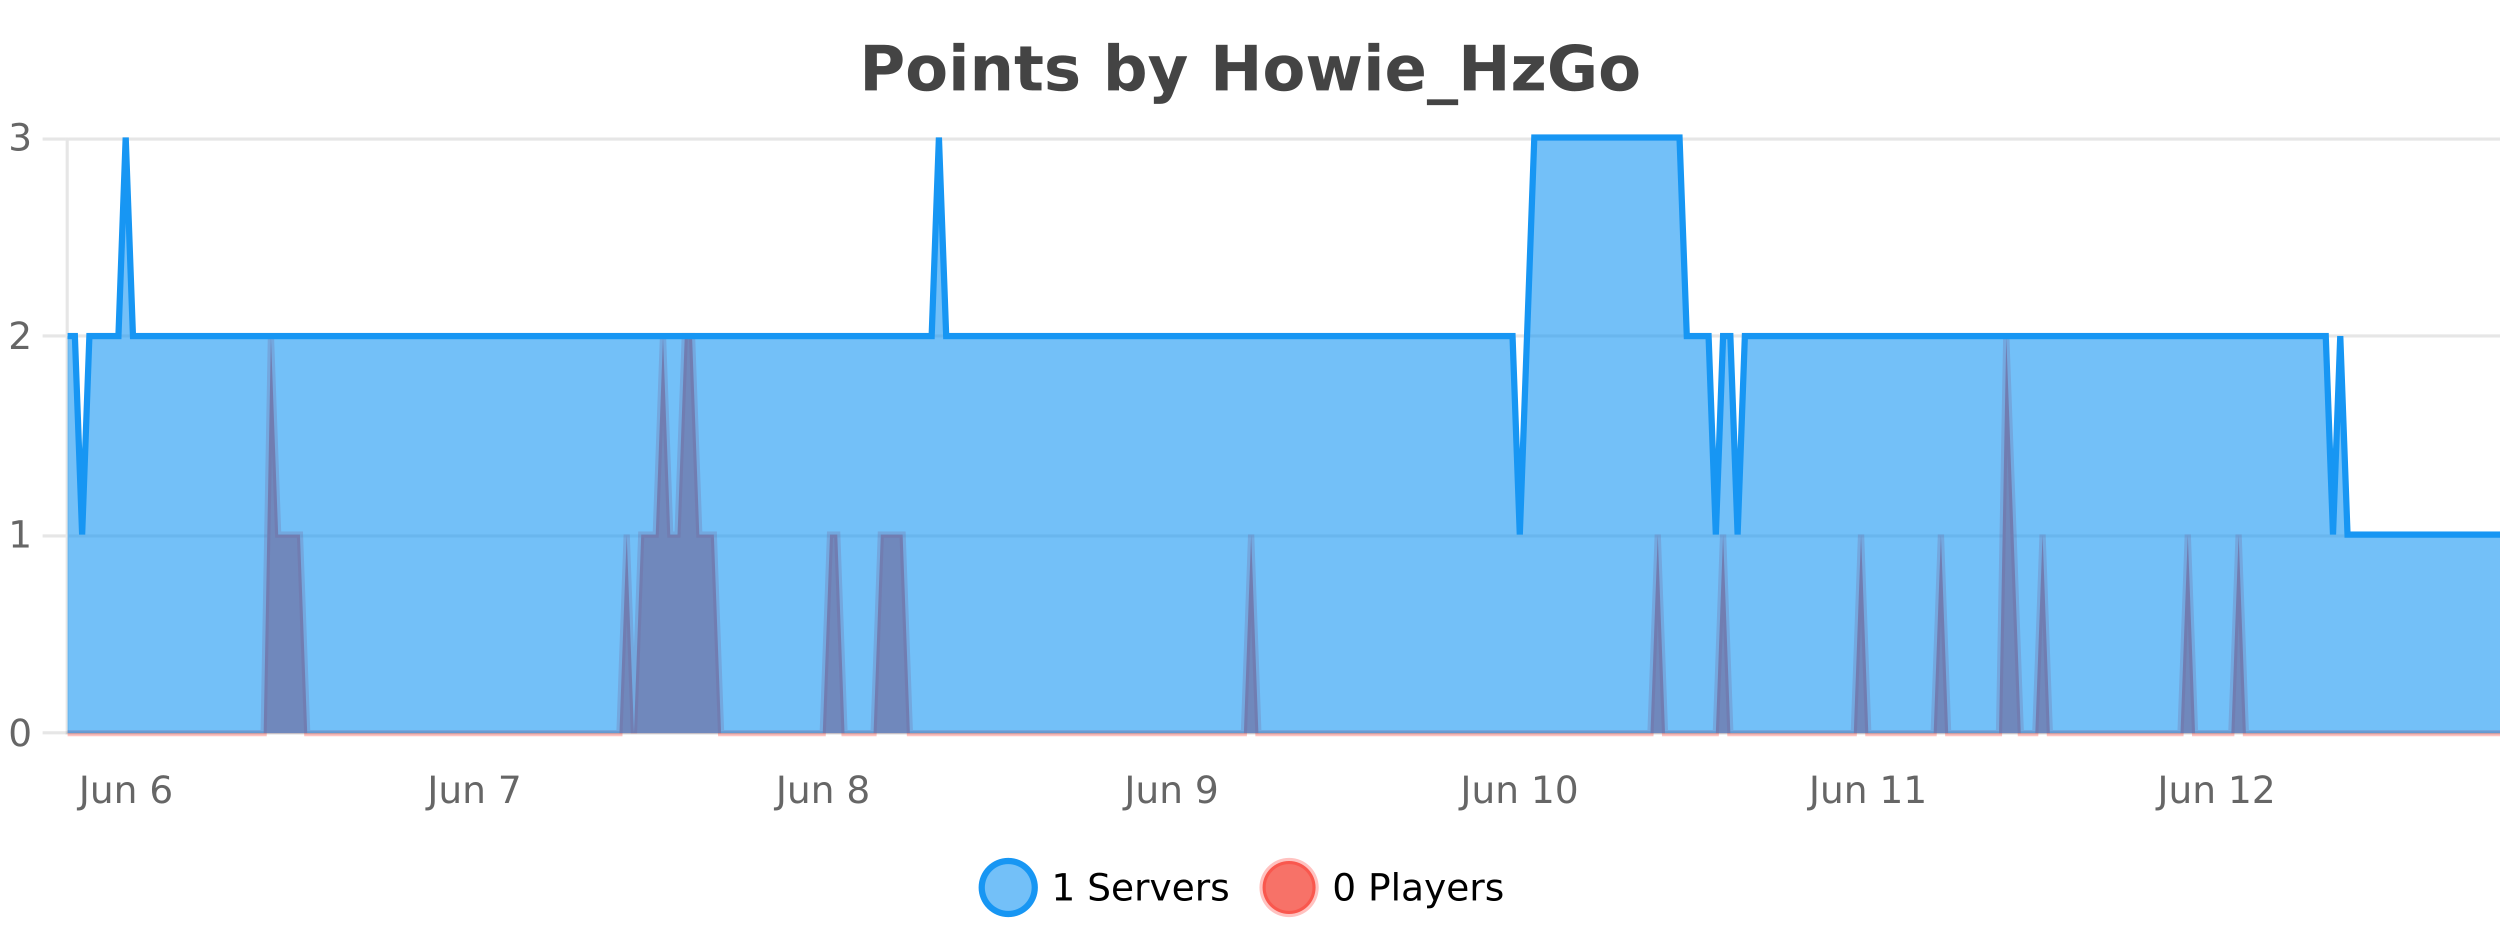 <?xml version="1.0" encoding="UTF-8"?>
<svg xmlns="http://www.w3.org/2000/svg" xmlns:xlink="http://www.w3.org/1999/xlink" width="800pt" height="300pt" viewBox="0 0 800 300" version="1.1">
<defs>
<clipPath id="clip1">
  <path d="M 285 263 L 360 263 L 360 300 L 285 300 Z M 285 263 "/>
</clipPath>
<clipPath id="clip2">
  <path d="M 375 263 L 450 263 L 450 300 L 375 300 Z M 375 263 "/>
</clipPath>
<clipPath id="clip3">
  <path d="M 21.633 107 L 800 107 L 800 234.602 L 21.633 234.602 Z M 21.633 107 "/>
</clipPath>
<clipPath id="clip4">
  <path d="M 20.633 79 L 800 79 L 800 235.602 L 20.633 235.602 Z M 20.633 79 "/>
</clipPath>
<clipPath id="clip5">
  <path d="M 21.633 44 L 800 44 L 800 234.602 L 21.633 234.602 Z M 21.633 44 "/>
</clipPath>
<clipPath id="clip6">
  <path d="M 20.633 43 L 800 43 L 800 200 L 20.633 200 Z M 20.633 43 "/>
</clipPath>
</defs>
<g id="surface568821">
<rect x="0" y="0" width="800" height="300" style="fill:rgb(100%,100%,100%);fill-opacity:1;stroke:none;"/>
<path style="fill:none;stroke-width:1;stroke-linecap:butt;stroke-linejoin:miter;stroke:rgb(0%,0%,0%);stroke-opacity:0.098;stroke-miterlimit:10;" d="M 22 234.5 L 800 234.5 "/>
<path style="fill:none;stroke-width:1;stroke-linecap:butt;stroke-linejoin:miter;stroke:rgb(0%,0%,0%);stroke-opacity:0.098;stroke-miterlimit:10;" d="M 13.633 234.5 L 21 234.5 "/>
<path style="fill:none;stroke-width:1;stroke-linecap:butt;stroke-linejoin:miter;stroke:rgb(0%,0%,0%);stroke-opacity:0.098;stroke-miterlimit:10;" d="M 22 171.5 L 800 171.5 "/>
<path style="fill:none;stroke-width:1;stroke-linecap:butt;stroke-linejoin:miter;stroke:rgb(0%,0%,0%);stroke-opacity:0.098;stroke-miterlimit:10;" d="M 13.633 171.5 L 21 171.5 "/>
<path style="fill:none;stroke-width:1;stroke-linecap:butt;stroke-linejoin:miter;stroke:rgb(0%,0%,0%);stroke-opacity:0.098;stroke-miterlimit:10;" d="M 22 107.5 L 800 107.5 "/>
<path style="fill:none;stroke-width:1;stroke-linecap:butt;stroke-linejoin:miter;stroke:rgb(0%,0%,0%);stroke-opacity:0.098;stroke-miterlimit:10;" d="M 13.633 107.5 L 21 107.5 "/>
<path style="fill:none;stroke-width:1;stroke-linecap:butt;stroke-linejoin:miter;stroke:rgb(0%,0%,0%);stroke-opacity:0.098;stroke-miterlimit:10;" d="M 22 44.5 L 800 44.5 "/>
<path style="fill:none;stroke-width:1;stroke-linecap:butt;stroke-linejoin:miter;stroke:rgb(0%,0%,0%);stroke-opacity:0.098;stroke-miterlimit:10;" d="M 13.633 44.5 L 21 44.5 "/>
<path style=" stroke:none;fill-rule:nonzero;fill:rgb(9.02%,58.824%,95.294%);fill-opacity:0.6;" d="M 331.121 284 C 331.121 288.688 327.324 292.484 322.637 292.484 C 317.953 292.484 314.152 288.688 314.152 284 C 314.152 279.312 317.953 275.516 322.637 275.516 C 327.324 275.516 331.121 279.312 331.121 284 Z M 331.121 284 "/>
<g clip-path="url(#clip1)" clip-rule="nonzero">
<path style="fill:none;stroke-width:2;stroke-linecap:butt;stroke-linejoin:miter;stroke:rgb(9.02%,58.824%,95.294%);stroke-opacity:1;stroke-miterlimit:10;" d="M 331.121 284 C 331.121 288.688 327.324 292.484 322.637 292.484 C 317.953 292.484 314.152 288.688 314.152 284 C 314.152 279.312 317.953 275.516 322.637 275.516 C 327.324 275.516 331.121 279.312 331.121 284 Z M 331.121 284 "/>
</g>
<path style=" stroke:none;fill-rule:nonzero;fill:rgb(0%,0%,0%);fill-opacity:1;" d="M 337.938 287.156 L 339.875 287.156 L 339.875 280.484 L 337.766 280.906 L 337.766 279.828 L 339.859 279.406 L 341.047 279.406 L 341.047 287.156 L 342.984 287.156 L 342.984 288.156 L 337.938 288.156 Z M 354.32 279.688 L 354.32 280.844 C 353.871 280.637 353.445 280.48 353.039 280.375 C 352.641 280.262 352.262 280.203 351.898 280.203 C 351.25 280.203 350.75 280.328 350.398 280.578 C 350.055 280.828 349.883 281.188 349.883 281.656 C 349.883 282.043 349.996 282.336 350.227 282.531 C 350.453 282.73 350.898 282.887 351.555 283 L 352.258 283.156 C 353.141 283.324 353.793 283.621 354.211 284.047 C 354.637 284.465 354.852 285.027 354.852 285.734 C 354.852 286.59 354.562 287.234 353.992 287.672 C 353.43 288.109 352.594 288.328 351.492 288.328 C 351.086 288.328 350.648 288.281 350.18 288.188 C 349.711 288.094 349.227 287.953 348.727 287.766 L 348.727 286.547 C 349.203 286.82 349.672 287.023 350.133 287.156 C 350.602 287.293 351.055 287.359 351.492 287.359 C 352.168 287.359 352.688 287.23 353.055 286.969 C 353.43 286.699 353.617 286.32 353.617 285.828 C 353.617 285.402 353.48 285.07 353.211 284.828 C 352.949 284.578 352.516 284.398 351.914 284.281 L 351.195 284.141 C 350.309 283.965 349.668 283.688 349.273 283.312 C 348.887 282.938 348.695 282.418 348.695 281.75 C 348.695 280.969 348.965 280.359 349.508 279.922 C 350.047 279.477 350.797 279.25 351.758 279.25 C 352.172 279.25 352.59 279.289 353.008 279.359 C 353.434 279.434 353.871 279.543 354.32 279.688 Z M 362.266 284.609 L 362.266 285.125 L 357.297 285.125 C 357.348 285.875 357.57 286.445 357.969 286.828 C 358.375 287.215 358.93 287.406 359.641 287.406 C 360.055 287.406 360.457 287.359 360.844 287.266 C 361.238 287.164 361.629 287.008 362.016 286.797 L 362.016 287.828 C 361.617 287.984 361.219 288.105 360.812 288.188 C 360.406 288.281 359.992 288.328 359.578 288.328 C 358.535 288.328 357.707 288.027 357.094 287.422 C 356.477 286.809 356.172 285.98 356.172 284.938 C 356.172 283.867 356.461 283.016 357.047 282.391 C 357.629 281.758 358.41 281.438 359.391 281.438 C 360.273 281.438 360.973 281.727 361.484 282.297 C 362.004 282.859 362.266 283.633 362.266 284.609 Z M 361.188 284.281 C 361.176 283.699 361.008 283.23 360.688 282.875 C 360.363 282.523 359.938 282.344 359.406 282.344 C 358.801 282.344 358.316 282.516 357.953 282.859 C 357.598 283.203 357.395 283.684 357.344 284.297 Z M 367.836 282.594 C 367.711 282.531 367.574 282.484 367.43 282.453 C 367.293 282.414 367.137 282.391 366.961 282.391 C 366.355 282.391 365.887 282.59 365.555 282.984 C 365.23 283.383 365.07 283.953 365.07 284.703 L 365.07 288.156 L 363.992 288.156 L 363.992 281.594 L 365.07 281.594 L 365.07 282.609 C 365.297 282.215 365.594 281.922 365.961 281.734 C 366.324 281.539 366.766 281.438 367.289 281.438 C 367.359 281.438 367.438 281.445 367.523 281.453 C 367.617 281.465 367.715 281.48 367.82 281.5 Z M 368.195 281.594 L 369.336 281.594 L 371.383 287.094 L 373.445 281.594 L 374.586 281.594 L 372.117 288.156 L 370.648 288.156 Z M 381.688 284.609 L 381.688 285.125 L 376.719 285.125 C 376.77 285.875 376.992 286.445 377.391 286.828 C 377.797 287.215 378.352 287.406 379.062 287.406 C 379.477 287.406 379.879 287.359 380.266 287.266 C 380.66 287.164 381.051 287.008 381.438 286.797 L 381.438 287.828 C 381.039 287.984 380.641 288.105 380.234 288.188 C 379.828 288.281 379.414 288.328 379 288.328 C 377.957 288.328 377.129 288.027 376.516 287.422 C 375.898 286.809 375.594 285.98 375.594 284.938 C 375.594 283.867 375.883 283.016 376.469 282.391 C 377.051 281.758 377.832 281.438 378.812 281.438 C 379.695 281.438 380.395 281.727 380.906 282.297 C 381.426 282.859 381.688 283.633 381.688 284.609 Z M 380.609 284.281 C 380.598 283.699 380.43 283.23 380.109 282.875 C 379.785 282.523 379.359 282.344 378.828 282.344 C 378.223 282.344 377.738 282.516 377.375 282.859 C 377.02 283.203 376.816 283.684 376.766 284.297 Z M 387.258 282.594 C 387.133 282.531 386.996 282.484 386.852 282.453 C 386.715 282.414 386.559 282.391 386.383 282.391 C 385.777 282.391 385.309 282.59 384.977 282.984 C 384.652 283.383 384.492 283.953 384.492 284.703 L 384.492 288.156 L 383.414 288.156 L 383.414 281.594 L 384.492 281.594 L 384.492 282.609 C 384.719 282.215 385.016 281.922 385.383 281.734 C 385.746 281.539 386.188 281.438 386.711 281.438 C 386.781 281.438 386.859 281.445 386.945 281.453 C 387.039 281.465 387.137 281.48 387.242 281.5 Z M 392.562 281.781 L 392.562 282.812 C 392.258 282.656 391.941 282.543 391.609 282.469 C 391.285 282.387 390.945 282.344 390.594 282.344 C 390.062 282.344 389.66 282.43 389.391 282.594 C 389.117 282.75 388.984 282.996 388.984 283.328 C 388.984 283.578 389.078 283.777 389.266 283.922 C 389.461 284.059 389.852 284.188 390.438 284.312 L 390.797 284.406 C 391.566 284.562 392.113 284.793 392.438 285.094 C 392.758 285.398 392.922 285.812 392.922 286.344 C 392.922 286.961 392.676 287.445 392.188 287.797 C 391.707 288.152 391.047 288.328 390.203 288.328 C 389.848 288.328 389.477 288.289 389.094 288.219 C 388.719 288.156 388.32 288.059 387.906 287.922 L 387.906 286.797 C 388.301 287.008 388.691 287.164 389.078 287.266 C 389.461 287.371 389.848 287.422 390.234 287.422 C 390.734 287.422 391.117 287.34 391.391 287.172 C 391.672 286.996 391.812 286.746 391.812 286.422 C 391.812 286.133 391.711 285.906 391.516 285.75 C 391.316 285.594 390.883 285.445 390.219 285.297 L 389.844 285.219 C 389.176 285.074 388.691 284.855 388.391 284.562 C 388.098 284.273 387.953 283.875 387.953 283.375 C 387.953 282.75 388.172 282.273 388.609 281.938 C 389.047 281.605 389.664 281.438 390.469 281.438 C 390.863 281.438 391.238 281.469 391.594 281.531 C 391.945 281.586 392.27 281.668 392.562 281.781 Z M 332.637 277.016 "/>
<path style=" stroke:none;fill-rule:nonzero;fill:rgb(96.863%,44.706%,40.784%);fill-opacity:1;" d="M 420.988 284 C 420.988 288.688 417.191 292.484 412.504 292.484 C 407.82 292.484 404.02 288.688 404.02 284 C 404.02 279.312 407.82 275.516 412.504 275.516 C 417.191 275.516 420.988 279.312 420.988 284 Z M 420.988 284 "/>
<g clip-path="url(#clip2)" clip-rule="nonzero">
<path style="fill:none;stroke-width:2;stroke-linecap:butt;stroke-linejoin:miter;stroke:rgb(100%,4.706%,0%);stroke-opacity:0.247;stroke-miterlimit:10;" d="M 420.988 284 C 420.988 288.688 417.191 292.484 412.504 292.484 C 407.82 292.484 404.02 288.688 404.02 284 C 404.02 279.312 407.82 275.516 412.504 275.516 C 417.191 275.516 420.988 279.312 420.988 284 Z M 420.988 284 "/>
</g>
<path style=" stroke:none;fill-rule:nonzero;fill:rgb(0%,0%,0%);fill-opacity:1;" d="M 430.133 280.188 C 429.527 280.188 429.07 280.492 428.758 281.094 C 428.453 281.688 428.305 282.59 428.305 283.797 C 428.305 284.996 428.453 285.898 428.758 286.5 C 429.07 287.094 429.527 287.391 430.133 287.391 C 430.746 287.391 431.203 287.094 431.508 286.5 C 431.82 285.898 431.977 284.996 431.977 283.797 C 431.977 282.59 431.82 281.688 431.508 281.094 C 431.203 280.492 430.746 280.188 430.133 280.188 Z M 430.133 279.25 C 431.109 279.25 431.859 279.641 432.383 280.422 C 432.902 281.195 433.164 282.32 433.164 283.797 C 433.164 285.266 432.902 286.391 432.383 287.172 C 431.859 287.945 431.109 288.328 430.133 288.328 C 429.152 288.328 428.402 287.945 427.883 287.172 C 427.371 286.391 427.117 285.266 427.117 283.797 C 427.117 282.32 427.371 281.195 427.883 280.422 C 428.402 279.641 429.152 279.25 430.133 279.25 Z M 440.125 280.375 L 440.125 283.672 L 441.609 283.672 C 442.16 283.672 442.586 283.531 442.891 283.25 C 443.191 282.961 443.344 282.547 443.344 282.016 C 443.344 281.496 443.191 281.094 442.891 280.812 C 442.586 280.523 442.16 280.375 441.609 280.375 Z M 438.938 279.406 L 441.609 279.406 C 442.598 279.406 443.344 279.633 443.844 280.078 C 444.344 280.516 444.594 281.164 444.594 282.016 C 444.594 282.883 444.344 283.539 443.844 283.984 C 443.344 284.422 442.598 284.641 441.609 284.641 L 440.125 284.641 L 440.125 288.156 L 438.938 288.156 Z M 446.129 279.031 L 447.207 279.031 L 447.207 288.156 L 446.129 288.156 Z M 452.445 284.859 C 451.578 284.859 450.977 284.961 450.633 285.156 C 450.297 285.355 450.133 285.695 450.133 286.172 C 450.133 286.559 450.258 286.867 450.508 287.094 C 450.766 287.312 451.109 287.422 451.539 287.422 C 452.141 287.422 452.621 287.215 452.977 286.797 C 453.34 286.371 453.523 285.805 453.523 285.094 L 453.523 284.859 Z M 454.602 284.406 L 454.602 288.156 L 453.523 288.156 L 453.523 287.156 C 453.273 287.555 452.965 287.852 452.602 288.047 C 452.234 288.234 451.789 288.328 451.258 288.328 C 450.578 288.328 450.043 288.141 449.648 287.766 C 449.25 287.383 449.055 286.875 449.055 286.25 C 449.055 285.512 449.297 284.953 449.789 284.578 C 450.289 284.203 451.027 284.016 452.008 284.016 L 453.523 284.016 L 453.523 283.906 C 453.523 283.406 453.355 283.023 453.023 282.75 C 452.699 282.48 452.246 282.344 451.664 282.344 C 451.289 282.344 450.918 282.391 450.555 282.484 C 450.199 282.578 449.859 282.715 449.539 282.891 L 449.539 281.891 C 449.934 281.734 450.312 281.621 450.68 281.547 C 451.055 281.477 451.418 281.438 451.773 281.438 C 452.719 281.438 453.43 281.684 453.898 282.172 C 454.367 282.664 454.602 283.406 454.602 284.406 Z M 459.551 288.766 C 459.246 289.547 458.949 290.055 458.66 290.297 C 458.367 290.535 457.98 290.656 457.504 290.656 L 456.645 290.656 L 456.645 289.75 L 457.27 289.75 C 457.57 289.75 457.801 289.676 457.957 289.531 C 458.121 289.395 458.305 289.066 458.504 288.547 L 458.707 288.047 L 456.051 281.594 L 457.191 281.594 L 459.238 286.719 L 461.301 281.594 L 462.441 281.594 Z M 469.543 284.609 L 469.543 285.125 L 464.574 285.125 C 464.625 285.875 464.848 286.445 465.246 286.828 C 465.652 287.215 466.207 287.406 466.918 287.406 C 467.332 287.406 467.734 287.359 468.121 287.266 C 468.516 287.164 468.906 287.008 469.293 286.797 L 469.293 287.828 C 468.895 287.984 468.496 288.105 468.09 288.188 C 467.684 288.281 467.27 288.328 466.855 288.328 C 465.812 288.328 464.984 288.027 464.371 287.422 C 463.754 286.809 463.449 285.98 463.449 284.938 C 463.449 283.867 463.738 283.016 464.324 282.391 C 464.906 281.758 465.688 281.438 466.668 281.438 C 467.551 281.438 468.25 281.727 468.762 282.297 C 469.281 282.859 469.543 283.633 469.543 284.609 Z M 468.465 284.281 C 468.453 283.699 468.285 283.23 467.965 282.875 C 467.641 282.523 467.215 282.344 466.684 282.344 C 466.078 282.344 465.594 282.516 465.23 282.859 C 464.875 283.203 464.672 283.684 464.621 284.297 Z M 475.113 282.594 C 474.988 282.531 474.852 282.484 474.707 282.453 C 474.57 282.414 474.414 282.391 474.238 282.391 C 473.633 282.391 473.164 282.59 472.832 282.984 C 472.508 283.383 472.348 283.953 472.348 284.703 L 472.348 288.156 L 471.27 288.156 L 471.27 281.594 L 472.348 281.594 L 472.348 282.609 C 472.574 282.215 472.871 281.922 473.238 281.734 C 473.602 281.539 474.043 281.438 474.566 281.438 C 474.637 281.438 474.715 281.445 474.801 281.453 C 474.895 281.465 474.992 281.48 475.098 281.5 Z M 480.422 281.781 L 480.422 282.812 C 480.117 282.656 479.801 282.543 479.469 282.469 C 479.145 282.387 478.805 282.344 478.453 282.344 C 477.922 282.344 477.52 282.43 477.25 282.594 C 476.977 282.75 476.844 282.996 476.844 283.328 C 476.844 283.578 476.938 283.777 477.125 283.922 C 477.32 284.059 477.711 284.188 478.297 284.312 L 478.656 284.406 C 479.426 284.562 479.973 284.793 480.297 285.094 C 480.617 285.398 480.781 285.812 480.781 286.344 C 480.781 286.961 480.535 287.445 480.047 287.797 C 479.566 288.152 478.906 288.328 478.062 288.328 C 477.707 288.328 477.336 288.289 476.953 288.219 C 476.578 288.156 476.18 288.059 475.766 287.922 L 475.766 286.797 C 476.16 287.008 476.551 287.164 476.938 287.266 C 477.32 287.371 477.707 287.422 478.094 287.422 C 478.594 287.422 478.977 287.34 479.25 287.172 C 479.531 286.996 479.672 286.746 479.672 286.422 C 479.672 286.133 479.57 285.906 479.375 285.75 C 479.176 285.594 478.742 285.445 478.078 285.297 L 477.703 285.219 C 477.035 285.074 476.551 284.855 476.25 284.562 C 475.957 284.273 475.812 283.875 475.812 283.375 C 475.812 282.75 476.031 282.273 476.469 281.938 C 476.906 281.605 477.523 281.438 478.328 281.438 C 478.723 281.438 479.098 281.469 479.453 281.531 C 479.805 281.586 480.129 281.668 480.422 281.781 Z M 422.504 277.016 "/>
<path style=" stroke:none;fill-rule:nonzero;fill:rgb(26.667%,26.667%,26.667%);fill-opacity:1;" d="M 276.844 14.344 L 283.078 14.344 C 284.93 14.344 286.352 14.758 287.344 15.578 C 288.344 16.402 288.844 17.574 288.844 19.094 C 288.844 20.625 288.344 21.805 287.344 22.625 C 286.352 23.449 284.93 23.859 283.078 23.859 L 280.594 23.859 L 280.594 28.922 L 276.844 28.922 Z M 280.594 17.062 L 280.594 21.141 L 282.672 21.141 C 283.398 21.141 283.961 20.965 284.359 20.609 C 284.766 20.258 284.969 19.75 284.969 19.094 C 284.969 18.449 284.766 17.949 284.359 17.594 C 283.961 17.242 283.398 17.062 282.672 17.062 Z M 296.547 20.219 C 295.766 20.219 295.172 20.5 294.766 21.062 C 294.359 21.617 294.156 22.418 294.156 23.469 C 294.156 24.512 294.359 25.312 294.766 25.875 C 295.172 26.43 295.766 26.703 296.547 26.703 C 297.305 26.703 297.883 26.43 298.281 25.875 C 298.688 25.312 298.891 24.512 298.891 23.469 C 298.891 22.418 298.688 21.617 298.281 21.062 C 297.883 20.5 297.305 20.219 296.547 20.219 Z M 296.547 17.719 C 298.422 17.719 299.883 18.23 300.938 19.25 C 302 20.262 302.531 21.668 302.531 23.469 C 302.531 25.262 302 26.668 300.938 27.688 C 299.883 28.699 298.422 29.203 296.547 29.203 C 294.648 29.203 293.172 28.699 292.109 27.688 C 291.047 26.668 290.516 25.262 290.516 23.469 C 290.516 21.668 291.047 20.262 292.109 19.25 C 293.172 18.23 294.648 17.719 296.547 17.719 Z M 305.086 17.984 L 308.57 17.984 L 308.57 28.922 L 305.086 28.922 Z M 305.086 13.719 L 308.57 13.719 L 308.57 16.578 L 305.086 16.578 Z M 322.926 22.266 L 322.926 28.922 L 319.41 28.922 L 319.41 23.828 C 319.41 22.883 319.387 22.23 319.348 21.875 C 319.305 21.512 319.23 21.246 319.129 21.078 C 318.992 20.852 318.805 20.672 318.566 20.547 C 318.336 20.422 318.07 20.359 317.77 20.359 C 317.039 20.359 316.465 20.641 316.051 21.203 C 315.633 21.766 315.426 22.547 315.426 23.547 L 315.426 28.922 L 311.941 28.922 L 311.941 17.984 L 315.426 17.984 L 315.426 19.578 C 315.957 18.945 316.52 18.477 317.113 18.172 C 317.707 17.871 318.355 17.719 319.066 17.719 C 320.336 17.719 321.293 18.109 321.941 18.891 C 322.598 19.664 322.926 20.789 322.926 22.266 Z M 329.992 14.875 L 329.992 17.984 L 333.602 17.984 L 333.602 20.484 L 329.992 20.484 L 329.992 25.125 C 329.992 25.637 330.09 25.98 330.289 26.156 C 330.496 26.336 330.898 26.422 331.492 26.422 L 333.289 26.422 L 333.289 28.922 L 330.289 28.922 C 328.914 28.922 327.934 28.637 327.352 28.062 C 326.777 27.48 326.492 26.5 326.492 25.125 L 326.492 20.484 L 324.758 20.484 L 324.758 17.984 L 326.492 17.984 L 326.492 14.875 Z M 344.273 18.328 L 344.273 20.984 C 343.531 20.672 342.812 20.438 342.117 20.281 C 341.418 20.125 340.758 20.047 340.133 20.047 C 339.477 20.047 338.984 20.133 338.664 20.297 C 338.34 20.465 338.18 20.719 338.18 21.062 C 338.18 21.344 338.297 21.559 338.539 21.703 C 338.789 21.852 339.227 21.961 339.852 22.031 L 340.477 22.125 C 342.266 22.355 343.469 22.73 344.086 23.25 C 344.699 23.773 345.008 24.59 345.008 25.703 C 345.008 26.871 344.574 27.746 343.711 28.328 C 342.855 28.914 341.578 29.203 339.883 29.203 C 339.152 29.203 338.402 29.145 337.633 29.031 C 336.859 28.918 336.07 28.746 335.258 28.516 L 335.258 25.859 C 335.953 26.203 336.668 26.461 337.398 26.625 C 338.125 26.793 338.871 26.875 339.633 26.875 C 340.32 26.875 340.836 26.781 341.18 26.594 C 341.523 26.406 341.695 26.125 341.695 25.75 C 341.695 25.438 341.574 25.211 341.336 25.062 C 341.094 24.906 340.621 24.789 339.914 24.703 L 339.305 24.625 C 337.742 24.43 336.648 24.07 336.023 23.547 C 335.398 23.016 335.086 22.215 335.086 21.141 C 335.086 19.984 335.48 19.125 336.273 18.562 C 337.074 18 338.293 17.719 339.93 17.719 C 340.574 17.719 341.25 17.773 341.961 17.875 C 342.668 17.969 343.438 18.121 344.273 18.328 Z M 360.422 26.672 C 361.172 26.672 361.742 26.402 362.141 25.859 C 362.535 25.309 362.734 24.512 362.734 23.469 C 362.734 22.43 362.535 21.637 362.141 21.094 C 361.742 20.543 361.172 20.266 360.422 20.266 C 359.672 20.266 359.094 20.543 358.688 21.094 C 358.289 21.637 358.094 22.43 358.094 23.469 C 358.094 24.5 358.289 25.293 358.688 25.844 C 359.094 26.398 359.672 26.672 360.422 26.672 Z M 358.094 19.578 C 358.582 18.945 359.117 18.477 359.703 18.172 C 360.285 17.871 360.957 17.719 361.719 17.719 C 363.07 17.719 364.18 18.258 365.047 19.328 C 365.91 20.402 366.344 21.781 366.344 23.469 C 366.344 25.148 365.91 26.523 365.047 27.594 C 364.18 28.668 363.07 29.203 361.719 29.203 C 360.957 29.203 360.285 29.051 359.703 28.75 C 359.117 28.449 358.582 27.98 358.094 27.344 L 358.094 28.922 L 354.609 28.922 L 354.609 13.719 L 358.094 13.719 Z M 367.484 17.984 L 370.969 17.984 L 373.922 25.406 L 376.422 17.984 L 379.906 17.984 L 375.312 29.953 C 374.852 31.172 374.312 32.02 373.688 32.5 C 373.07 32.988 372.266 33.234 371.266 33.234 L 369.234 33.234 L 369.234 30.938 L 370.328 30.938 C 370.922 30.938 371.352 30.844 371.625 30.656 C 371.895 30.469 372.102 30.129 372.25 29.641 L 372.359 29.344 Z M 389.078 14.344 L 392.828 14.344 L 392.828 19.891 L 398.375 19.891 L 398.375 14.344 L 402.141 14.344 L 402.141 28.922 L 398.375 28.922 L 398.375 22.734 L 392.828 22.734 L 392.828 28.922 L 389.078 28.922 Z M 410.867 20.219 C 410.086 20.219 409.492 20.5 409.086 21.062 C 408.68 21.617 408.477 22.418 408.477 23.469 C 408.477 24.512 408.68 25.312 409.086 25.875 C 409.492 26.43 410.086 26.703 410.867 26.703 C 411.625 26.703 412.203 26.43 412.602 25.875 C 413.008 25.312 413.211 24.512 413.211 23.469 C 413.211 22.418 413.008 21.617 412.602 21.062 C 412.203 20.5 411.625 20.219 410.867 20.219 Z M 410.867 17.719 C 412.742 17.719 414.203 18.23 415.258 19.25 C 416.32 20.262 416.852 21.668 416.852 23.469 C 416.852 25.262 416.32 26.668 415.258 27.688 C 414.203 28.699 412.742 29.203 410.867 29.203 C 408.969 29.203 407.492 28.699 406.43 27.688 C 405.367 26.668 404.836 25.262 404.836 23.469 C 404.836 21.668 405.367 20.262 406.43 19.25 C 407.492 18.23 408.969 17.719 410.867 17.719 Z M 418.418 17.984 L 421.824 17.984 L 423.652 25.516 L 425.496 17.984 L 428.418 17.984 L 430.262 25.438 L 432.105 17.984 L 435.496 17.984 L 432.621 28.922 L 428.793 28.922 L 426.949 21.406 L 425.121 28.922 L 421.293 28.922 Z M 437.879 17.984 L 441.363 17.984 L 441.363 28.922 L 437.879 28.922 Z M 437.879 13.719 L 441.363 13.719 L 441.363 16.578 L 437.879 16.578 Z M 455.641 23.422 L 455.641 24.422 L 447.469 24.422 C 447.551 25.246 447.848 25.859 448.359 26.266 C 448.867 26.672 449.578 26.875 450.484 26.875 C 451.223 26.875 451.977 26.766 452.75 26.547 C 453.52 26.328 454.312 26 455.125 25.562 L 455.125 28.25 C 454.301 28.562 453.473 28.797 452.641 28.953 C 451.816 29.117 450.992 29.203 450.172 29.203 C 448.191 29.203 446.648 28.703 445.547 27.703 C 444.453 26.695 443.906 25.281 443.906 23.469 C 443.906 21.68 444.441 20.273 445.516 19.25 C 446.598 18.23 448.082 17.719 449.969 17.719 C 451.688 17.719 453.062 18.242 454.094 19.281 C 455.125 20.312 455.641 21.695 455.641 23.422 Z M 452.047 22.266 C 452.047 21.602 451.852 21.062 451.469 20.656 C 451.082 20.25 450.578 20.047 449.953 20.047 C 449.273 20.047 448.723 20.242 448.297 20.625 C 447.879 21 447.617 21.547 447.516 22.266 Z M 466.609 31.781 L 466.609 33.641 L 456.609 33.641 L 456.609 31.781 Z M 468.453 14.344 L 472.203 14.344 L 472.203 19.891 L 477.75 19.891 L 477.75 14.344 L 481.516 14.344 L 481.516 28.922 L 477.75 28.922 L 477.75 22.734 L 472.203 22.734 L 472.203 28.922 L 468.453 28.922 Z M 484.492 17.984 L 494.039 17.984 L 494.039 20.422 L 488.273 26.422 L 494.039 26.422 L 494.039 28.922 L 484.258 28.922 L 484.258 26.484 L 490.008 20.484 L 484.492 20.484 Z M 509.93 27.844 C 508.992 28.293 508.016 28.633 507.008 28.859 C 506.008 29.086 504.965 29.203 503.883 29.203 C 501.453 29.203 499.531 28.527 498.117 27.172 C 496.699 25.809 495.992 23.965 495.992 21.641 C 495.992 19.297 496.711 17.453 498.148 16.109 C 499.594 14.758 501.578 14.078 504.102 14.078 C 505.07 14.078 505.996 14.172 506.883 14.359 C 507.766 14.539 508.605 14.805 509.398 15.156 L 509.398 18.172 C 508.586 17.715 507.773 17.371 506.961 17.141 C 506.156 16.914 505.355 16.797 504.555 16.797 C 503.055 16.797 501.898 17.219 501.086 18.062 C 500.281 18.898 499.883 20.09 499.883 21.641 C 499.883 23.184 500.273 24.375 501.055 25.219 C 501.836 26.062 502.945 26.484 504.383 26.484 C 504.766 26.484 505.125 26.461 505.461 26.406 C 505.805 26.355 506.105 26.277 506.367 26.172 L 506.367 23.344 L 504.07 23.344 L 504.07 20.828 L 509.93 20.828 Z M 518.297 20.219 C 517.516 20.219 516.922 20.5 516.516 21.062 C 516.109 21.617 515.906 22.418 515.906 23.469 C 515.906 24.512 516.109 25.312 516.516 25.875 C 516.922 26.43 517.516 26.703 518.297 26.703 C 519.055 26.703 519.633 26.43 520.031 25.875 C 520.438 25.312 520.641 24.512 520.641 23.469 C 520.641 22.418 520.438 21.617 520.031 21.062 C 519.633 20.5 519.055 20.219 518.297 20.219 Z M 518.297 17.719 C 520.172 17.719 521.633 18.23 522.688 19.25 C 523.75 20.262 524.281 21.668 524.281 23.469 C 524.281 25.262 523.75 26.668 522.688 27.688 C 521.633 28.699 520.172 29.203 518.297 29.203 C 516.398 29.203 514.922 28.699 513.859 27.688 C 512.797 26.668 512.266 25.262 512.266 23.469 C 512.266 21.668 512.797 20.262 513.859 19.25 C 514.922 18.23 516.398 17.719 518.297 17.719 Z M 275 10.359 "/>
<path style="fill:none;stroke-width:1;stroke-linecap:butt;stroke-linejoin:miter;stroke:rgb(0%,0%,0%);stroke-opacity:0.098;stroke-miterlimit:10;" d="M 21 234.5 L 801 234.5 "/>
<path style=" stroke:none;fill-rule:nonzero;fill:rgb(40%,40%,40%);fill-opacity:1;" d="M 26.395 248.203 L 27.582 248.203 L 27.582 256.344 C 27.582 257.395 27.379 258.16 26.973 258.641 C 26.574 259.117 25.934 259.359 25.051 259.359 L 24.598 259.359 L 24.598 258.359 L 24.973 258.359 C 25.492 258.359 25.855 258.211 26.066 257.922 C 26.285 257.629 26.395 257.102 26.395 256.344 Z M 29.777 254.359 L 29.777 250.391 L 30.855 250.391 L 30.855 254.328 C 30.855 254.945 30.973 255.406 31.215 255.719 C 31.465 256.031 31.828 256.188 32.309 256.188 C 32.891 256.188 33.348 256.008 33.684 255.641 C 34.027 255.266 34.199 254.758 34.199 254.109 L 34.199 250.391 L 35.277 250.391 L 35.277 256.953 L 34.199 256.953 L 34.199 255.938 C 33.938 256.344 33.637 256.648 33.293 256.844 C 32.949 257.031 32.547 257.125 32.09 257.125 C 31.328 257.125 30.75 256.891 30.355 256.422 C 29.969 255.953 29.777 255.266 29.777 254.359 Z M 32.496 250.234 Z M 42.961 252.984 L 42.961 256.953 L 41.883 256.953 L 41.883 253.031 C 41.883 252.406 41.758 251.945 41.508 251.641 C 41.266 251.328 40.906 251.172 40.43 251.172 C 39.844 251.172 39.383 251.359 39.039 251.734 C 38.703 252.102 38.539 252.605 38.539 253.25 L 38.539 256.953 L 37.461 256.953 L 37.461 250.391 L 38.539 250.391 L 38.539 251.406 C 38.797 251.012 39.102 250.719 39.445 250.531 C 39.797 250.336 40.203 250.234 40.664 250.234 C 41.414 250.234 41.98 250.469 42.367 250.938 C 42.762 251.398 42.961 252.078 42.961 252.984 Z M 51.758 252.109 C 51.227 252.109 50.805 252.293 50.492 252.656 C 50.18 253.023 50.023 253.516 50.023 254.141 C 50.023 254.777 50.18 255.277 50.492 255.641 C 50.805 256.008 51.227 256.188 51.758 256.188 C 52.289 256.188 52.703 256.008 53.008 255.641 C 53.32 255.277 53.477 254.777 53.477 254.141 C 53.477 253.516 53.32 253.023 53.008 252.656 C 52.703 252.293 52.289 252.109 51.758 252.109 Z M 54.102 248.391 L 54.102 249.469 C 53.797 249.336 53.496 249.23 53.195 249.156 C 52.891 249.086 52.594 249.047 52.305 249.047 C 51.523 249.047 50.922 249.312 50.508 249.844 C 50.102 250.367 49.867 251.156 49.805 252.219 C 50.031 251.887 50.32 251.633 50.664 251.453 C 51.016 251.266 51.402 251.172 51.82 251.172 C 52.695 251.172 53.387 251.438 53.898 251.969 C 54.406 252.5 54.664 253.227 54.664 254.141 C 54.664 255.047 54.398 255.773 53.867 256.312 C 53.336 256.855 52.633 257.125 51.758 257.125 C 50.734 257.125 49.961 256.742 49.43 255.969 C 48.898 255.188 48.633 254.062 48.633 252.594 C 48.633 251.211 48.961 250.105 49.617 249.281 C 50.273 248.461 51.152 248.047 52.258 248.047 C 52.547 248.047 52.844 248.078 53.148 248.141 C 53.449 248.195 53.766 248.277 54.102 248.391 Z M 25.223 245.816 "/>
<path style=" stroke:none;fill-rule:nonzero;fill:rgb(40%,40%,40%);fill-opacity:1;" d="M 137.922 248.203 L 139.109 248.203 L 139.109 256.344 C 139.109 257.395 138.906 258.16 138.5 258.641 C 138.102 259.117 137.461 259.359 136.578 259.359 L 136.125 259.359 L 136.125 258.359 L 136.5 258.359 C 137.02 258.359 137.383 258.211 137.594 257.922 C 137.812 257.629 137.922 257.102 137.922 256.344 Z M 141.305 254.359 L 141.305 250.391 L 142.383 250.391 L 142.383 254.328 C 142.383 254.945 142.5 255.406 142.742 255.719 C 142.992 256.031 143.355 256.188 143.836 256.188 C 144.418 256.188 144.875 256.008 145.211 255.641 C 145.555 255.266 145.727 254.758 145.727 254.109 L 145.727 250.391 L 146.805 250.391 L 146.805 256.953 L 145.727 256.953 L 145.727 255.938 C 145.465 256.344 145.164 256.648 144.82 256.844 C 144.477 257.031 144.074 257.125 143.617 257.125 C 142.855 257.125 142.277 256.891 141.883 256.422 C 141.496 255.953 141.305 255.266 141.305 254.359 Z M 144.023 250.234 Z M 154.488 252.984 L 154.488 256.953 L 153.41 256.953 L 153.41 253.031 C 153.41 252.406 153.285 251.945 153.035 251.641 C 152.793 251.328 152.434 251.172 151.957 251.172 C 151.371 251.172 150.91 251.359 150.566 251.734 C 150.23 252.102 150.066 252.605 150.066 253.25 L 150.066 256.953 L 148.988 256.953 L 148.988 250.391 L 150.066 250.391 L 150.066 251.406 C 150.324 251.012 150.629 250.719 150.973 250.531 C 151.324 250.336 151.73 250.234 152.191 250.234 C 152.941 250.234 153.508 250.469 153.895 250.938 C 154.289 251.398 154.488 252.078 154.488 252.984 Z M 160.297 248.203 L 165.922 248.203 L 165.922 248.703 L 162.75 256.953 L 161.516 256.953 L 164.5 249.203 L 160.297 249.203 Z M 136.75 245.816 "/>
<path style=" stroke:none;fill-rule:nonzero;fill:rgb(40%,40%,40%);fill-opacity:1;" d="M 249.449 248.203 L 250.637 248.203 L 250.637 256.344 C 250.637 257.395 250.434 258.16 250.027 258.641 C 249.629 259.117 248.988 259.359 248.105 259.359 L 247.652 259.359 L 247.652 258.359 L 248.027 258.359 C 248.547 258.359 248.91 258.211 249.121 257.922 C 249.34 257.629 249.449 257.102 249.449 256.344 Z M 252.832 254.359 L 252.832 250.391 L 253.91 250.391 L 253.91 254.328 C 253.91 254.945 254.027 255.406 254.27 255.719 C 254.52 256.031 254.883 256.188 255.363 256.188 C 255.945 256.188 256.402 256.008 256.738 255.641 C 257.082 255.266 257.254 254.758 257.254 254.109 L 257.254 250.391 L 258.332 250.391 L 258.332 256.953 L 257.254 256.953 L 257.254 255.938 C 256.992 256.344 256.691 256.648 256.348 256.844 C 256.004 257.031 255.602 257.125 255.145 257.125 C 254.383 257.125 253.805 256.891 253.41 256.422 C 253.023 255.953 252.832 255.266 252.832 254.359 Z M 255.551 250.234 Z M 266.016 252.984 L 266.016 256.953 L 264.938 256.953 L 264.938 253.031 C 264.938 252.406 264.812 251.945 264.562 251.641 C 264.32 251.328 263.961 251.172 263.484 251.172 C 262.898 251.172 262.438 251.359 262.094 251.734 C 261.758 252.102 261.594 252.605 261.594 253.25 L 261.594 256.953 L 260.516 256.953 L 260.516 250.391 L 261.594 250.391 L 261.594 251.406 C 261.852 251.012 262.156 250.719 262.5 250.531 C 262.852 250.336 263.258 250.234 263.719 250.234 C 264.469 250.234 265.035 250.469 265.422 250.938 C 265.816 251.398 266.016 252.078 266.016 252.984 Z M 274.656 252.797 C 274.094 252.797 273.648 252.949 273.328 253.25 C 273.004 253.555 272.844 253.965 272.844 254.484 C 272.844 255.016 273.004 255.434 273.328 255.734 C 273.648 256.039 274.094 256.188 274.656 256.188 C 275.219 256.188 275.66 256.039 275.984 255.734 C 276.305 255.434 276.469 255.016 276.469 254.484 C 276.469 253.965 276.305 253.555 275.984 253.25 C 275.672 252.949 275.227 252.797 274.656 252.797 Z M 273.469 252.297 C 272.969 252.172 272.57 251.938 272.281 251.594 C 272 251.242 271.859 250.812 271.859 250.312 C 271.859 249.617 272.109 249.062 272.609 248.656 C 273.109 248.25 273.789 248.047 274.656 248.047 C 275.531 248.047 276.211 248.25 276.703 248.656 C 277.203 249.062 277.453 249.617 277.453 250.312 C 277.453 250.812 277.312 251.242 277.031 251.594 C 276.75 251.938 276.352 252.172 275.844 252.297 C 276.414 252.434 276.859 252.695 277.172 253.078 C 277.492 253.465 277.656 253.934 277.656 254.484 C 277.656 255.34 277.395 255.996 276.875 256.453 C 276.363 256.902 275.625 257.125 274.656 257.125 C 273.695 257.125 272.957 256.902 272.438 256.453 C 271.914 255.996 271.656 255.34 271.656 254.484 C 271.656 253.934 271.816 253.465 272.141 253.078 C 272.461 252.695 272.906 252.434 273.469 252.297 Z M 273.047 250.422 C 273.047 250.883 273.188 251.234 273.469 251.484 C 273.75 251.734 274.145 251.859 274.656 251.859 C 275.164 251.859 275.562 251.734 275.844 251.484 C 276.133 251.234 276.281 250.883 276.281 250.422 C 276.281 249.977 276.133 249.625 275.844 249.375 C 275.562 249.117 275.164 248.984 274.656 248.984 C 274.145 248.984 273.75 249.117 273.469 249.375 C 273.188 249.625 273.047 249.977 273.047 250.422 Z M 248.277 245.816 "/>
<path style=" stroke:none;fill-rule:nonzero;fill:rgb(40%,40%,40%);fill-opacity:1;" d="M 360.977 248.203 L 362.164 248.203 L 362.164 256.344 C 362.164 257.395 361.961 258.16 361.555 258.641 C 361.156 259.117 360.516 259.359 359.633 259.359 L 359.18 259.359 L 359.18 258.359 L 359.555 258.359 C 360.074 258.359 360.438 258.211 360.648 257.922 C 360.867 257.629 360.977 257.102 360.977 256.344 Z M 364.359 254.359 L 364.359 250.391 L 365.438 250.391 L 365.438 254.328 C 365.438 254.945 365.555 255.406 365.797 255.719 C 366.047 256.031 366.41 256.188 366.891 256.188 C 367.473 256.188 367.93 256.008 368.266 255.641 C 368.609 255.266 368.781 254.758 368.781 254.109 L 368.781 250.391 L 369.859 250.391 L 369.859 256.953 L 368.781 256.953 L 368.781 255.938 C 368.52 256.344 368.219 256.648 367.875 256.844 C 367.531 257.031 367.129 257.125 366.672 257.125 C 365.91 257.125 365.332 256.891 364.938 256.422 C 364.551 255.953 364.359 255.266 364.359 254.359 Z M 367.078 250.234 Z M 377.543 252.984 L 377.543 256.953 L 376.465 256.953 L 376.465 253.031 C 376.465 252.406 376.34 251.945 376.09 251.641 C 375.848 251.328 375.488 251.172 375.012 251.172 C 374.426 251.172 373.965 251.359 373.621 251.734 C 373.285 252.102 373.121 252.605 373.121 253.25 L 373.121 256.953 L 372.043 256.953 L 372.043 250.391 L 373.121 250.391 L 373.121 251.406 C 373.379 251.012 373.684 250.719 374.027 250.531 C 374.379 250.336 374.785 250.234 375.246 250.234 C 375.996 250.234 376.562 250.469 376.949 250.938 C 377.344 251.398 377.543 252.078 377.543 252.984 Z M 383.68 256.766 L 383.68 255.688 C 383.98 255.836 384.281 255.945 384.586 256.016 C 384.887 256.09 385.188 256.125 385.492 256.125 C 386.273 256.125 386.867 255.867 387.273 255.344 C 387.688 254.812 387.922 254.012 387.977 252.938 C 387.758 253.281 387.469 253.543 387.117 253.719 C 386.773 253.898 386.387 253.984 385.961 253.984 C 385.086 253.984 384.391 253.727 383.883 253.203 C 383.371 252.672 383.117 251.945 383.117 251.016 C 383.117 250.121 383.383 249.402 383.914 248.859 C 384.445 248.32 385.152 248.047 386.039 248.047 C 387.047 248.047 387.82 248.438 388.352 249.219 C 388.891 249.992 389.164 251.117 389.164 252.594 C 389.164 253.969 388.836 255.07 388.18 255.891 C 387.523 256.715 386.641 257.125 385.539 257.125 C 385.234 257.125 384.934 257.094 384.633 257.031 C 384.328 256.977 384.012 256.891 383.68 256.766 Z M 386.039 253.062 C 386.57 253.062 386.992 252.883 387.305 252.516 C 387.617 252.152 387.773 251.652 387.773 251.016 C 387.773 250.391 387.617 249.898 387.305 249.531 C 386.992 249.168 386.57 248.984 386.039 248.984 C 385.508 248.984 385.086 249.168 384.773 249.531 C 384.469 249.898 384.32 250.391 384.32 251.016 C 384.32 251.652 384.469 252.152 384.773 252.516 C 385.086 252.883 385.508 253.062 386.039 253.062 Z M 359.805 245.816 "/>
<path style=" stroke:none;fill-rule:nonzero;fill:rgb(40%,40%,40%);fill-opacity:1;" d="M 468.504 248.203 L 469.691 248.203 L 469.691 256.344 C 469.691 257.395 469.488 258.16 469.082 258.641 C 468.684 259.117 468.043 259.359 467.16 259.359 L 466.707 259.359 L 466.707 258.359 L 467.082 258.359 C 467.602 258.359 467.965 258.211 468.176 257.922 C 468.395 257.629 468.504 257.102 468.504 256.344 Z M 471.887 254.359 L 471.887 250.391 L 472.965 250.391 L 472.965 254.328 C 472.965 254.945 473.082 255.406 473.324 255.719 C 473.574 256.031 473.938 256.188 474.418 256.188 C 475 256.188 475.457 256.008 475.793 255.641 C 476.137 255.266 476.309 254.758 476.309 254.109 L 476.309 250.391 L 477.387 250.391 L 477.387 256.953 L 476.309 256.953 L 476.309 255.938 C 476.047 256.344 475.746 256.648 475.402 256.844 C 475.059 257.031 474.656 257.125 474.199 257.125 C 473.438 257.125 472.859 256.891 472.465 256.422 C 472.078 255.953 471.887 255.266 471.887 254.359 Z M 474.605 250.234 Z M 485.07 252.984 L 485.07 256.953 L 483.992 256.953 L 483.992 253.031 C 483.992 252.406 483.867 251.945 483.617 251.641 C 483.375 251.328 483.016 251.172 482.539 251.172 C 481.953 251.172 481.492 251.359 481.148 251.734 C 480.812 252.102 480.648 252.605 480.648 253.25 L 480.648 256.953 L 479.57 256.953 L 479.57 250.391 L 480.648 250.391 L 480.648 251.406 C 480.906 251.012 481.211 250.719 481.555 250.531 C 481.906 250.336 482.312 250.234 482.773 250.234 C 483.523 250.234 484.09 250.469 484.477 250.938 C 484.871 251.398 485.07 252.078 485.07 252.984 Z M 491.383 255.953 L 493.32 255.953 L 493.32 249.281 L 491.211 249.703 L 491.211 248.625 L 493.305 248.203 L 494.492 248.203 L 494.492 255.953 L 496.43 255.953 L 496.43 256.953 L 491.383 256.953 Z M 501.344 248.984 C 500.738 248.984 500.281 249.289 499.969 249.891 C 499.664 250.484 499.516 251.387 499.516 252.594 C 499.516 253.793 499.664 254.695 499.969 255.297 C 500.281 255.891 500.738 256.188 501.344 256.188 C 501.957 256.188 502.414 255.891 502.719 255.297 C 503.031 254.695 503.188 253.793 503.188 252.594 C 503.188 251.387 503.031 250.484 502.719 249.891 C 502.414 249.289 501.957 248.984 501.344 248.984 Z M 501.344 248.047 C 502.32 248.047 503.07 248.438 503.594 249.219 C 504.113 249.992 504.375 251.117 504.375 252.594 C 504.375 254.062 504.113 255.188 503.594 255.969 C 503.07 256.742 502.32 257.125 501.344 257.125 C 500.363 257.125 499.613 256.742 499.094 255.969 C 498.582 255.188 498.328 254.062 498.328 252.594 C 498.328 251.117 498.582 249.992 499.094 249.219 C 499.613 248.438 500.363 248.047 501.344 248.047 Z M 467.332 245.816 "/>
<path style=" stroke:none;fill-rule:nonzero;fill:rgb(40%,40%,40%);fill-opacity:1;" d="M 580.027 248.203 L 581.215 248.203 L 581.215 256.344 C 581.215 257.395 581.012 258.16 580.605 258.641 C 580.207 259.117 579.566 259.359 578.684 259.359 L 578.23 259.359 L 578.23 258.359 L 578.605 258.359 C 579.125 258.359 579.488 258.211 579.699 257.922 C 579.918 257.629 580.027 257.102 580.027 256.344 Z M 583.41 254.359 L 583.41 250.391 L 584.488 250.391 L 584.488 254.328 C 584.488 254.945 584.605 255.406 584.848 255.719 C 585.098 256.031 585.461 256.188 585.941 256.188 C 586.523 256.188 586.98 256.008 587.316 255.641 C 587.66 255.266 587.832 254.758 587.832 254.109 L 587.832 250.391 L 588.91 250.391 L 588.91 256.953 L 587.832 256.953 L 587.832 255.938 C 587.57 256.344 587.27 256.648 586.926 256.844 C 586.582 257.031 586.18 257.125 585.723 257.125 C 584.961 257.125 584.383 256.891 583.988 256.422 C 583.602 255.953 583.41 255.266 583.41 254.359 Z M 586.129 250.234 Z M 596.594 252.984 L 596.594 256.953 L 595.516 256.953 L 595.516 253.031 C 595.516 252.406 595.391 251.945 595.141 251.641 C 594.898 251.328 594.539 251.172 594.062 251.172 C 593.477 251.172 593.016 251.359 592.672 251.734 C 592.336 252.102 592.172 252.605 592.172 253.25 L 592.172 256.953 L 591.094 256.953 L 591.094 250.391 L 592.172 250.391 L 592.172 251.406 C 592.43 251.012 592.734 250.719 593.078 250.531 C 593.43 250.336 593.836 250.234 594.297 250.234 C 595.047 250.234 595.613 250.469 596 250.938 C 596.395 251.398 596.594 252.078 596.594 252.984 Z M 602.906 255.953 L 604.844 255.953 L 604.844 249.281 L 602.734 249.703 L 602.734 248.625 L 604.828 248.203 L 606.016 248.203 L 606.016 255.953 L 607.953 255.953 L 607.953 256.953 L 602.906 256.953 Z M 610.539 255.953 L 612.477 255.953 L 612.477 249.281 L 610.367 249.703 L 610.367 248.625 L 612.461 248.203 L 613.648 248.203 L 613.648 255.953 L 615.586 255.953 L 615.586 256.953 L 610.539 256.953 Z M 578.855 245.816 "/>
<path style=" stroke:none;fill-rule:nonzero;fill:rgb(40%,40%,40%);fill-opacity:1;" d="M 691.555 248.203 L 692.742 248.203 L 692.742 256.344 C 692.742 257.395 692.539 258.16 692.133 258.641 C 691.734 259.117 691.094 259.359 690.211 259.359 L 689.758 259.359 L 689.758 258.359 L 690.133 258.359 C 690.652 258.359 691.016 258.211 691.227 257.922 C 691.445 257.629 691.555 257.102 691.555 256.344 Z M 694.938 254.359 L 694.938 250.391 L 696.016 250.391 L 696.016 254.328 C 696.016 254.945 696.133 255.406 696.375 255.719 C 696.625 256.031 696.988 256.188 697.469 256.188 C 698.051 256.188 698.508 256.008 698.844 255.641 C 699.188 255.266 699.359 254.758 699.359 254.109 L 699.359 250.391 L 700.438 250.391 L 700.438 256.953 L 699.359 256.953 L 699.359 255.938 C 699.098 256.344 698.797 256.648 698.453 256.844 C 698.109 257.031 697.707 257.125 697.25 257.125 C 696.488 257.125 695.91 256.891 695.516 256.422 C 695.129 255.953 694.938 255.266 694.938 254.359 Z M 697.656 250.234 Z M 708.121 252.984 L 708.121 256.953 L 707.043 256.953 L 707.043 253.031 C 707.043 252.406 706.918 251.945 706.668 251.641 C 706.426 251.328 706.066 251.172 705.59 251.172 C 705.004 251.172 704.543 251.359 704.199 251.734 C 703.863 252.102 703.699 252.605 703.699 253.25 L 703.699 256.953 L 702.621 256.953 L 702.621 250.391 L 703.699 250.391 L 703.699 251.406 C 703.957 251.012 704.262 250.719 704.605 250.531 C 704.957 250.336 705.363 250.234 705.824 250.234 C 706.574 250.234 707.141 250.469 707.527 250.938 C 707.922 251.398 708.121 252.078 708.121 252.984 Z M 714.43 255.953 L 716.367 255.953 L 716.367 249.281 L 714.258 249.703 L 714.258 248.625 L 716.352 248.203 L 717.539 248.203 L 717.539 255.953 L 719.477 255.953 L 719.477 256.953 L 714.43 256.953 Z M 722.879 255.953 L 727.02 255.953 L 727.02 256.953 L 721.457 256.953 L 721.457 255.953 C 721.902 255.496 722.512 254.875 723.285 254.094 C 724.066 253.305 724.555 252.793 724.754 252.562 C 725.137 252.148 725.402 251.793 725.551 251.5 C 725.707 251.199 725.785 250.906 725.785 250.625 C 725.785 250.156 725.617 249.777 725.285 249.484 C 724.961 249.195 724.539 249.047 724.02 249.047 C 723.645 249.047 723.246 249.109 722.832 249.234 C 722.426 249.359 721.988 249.559 721.52 249.828 L 721.52 248.625 C 721.996 248.438 722.441 248.297 722.848 248.203 C 723.262 248.102 723.645 248.047 723.988 248.047 C 724.895 248.047 725.617 248.277 726.16 248.734 C 726.699 249.184 726.973 249.789 726.973 250.547 C 726.973 250.902 726.902 251.242 726.77 251.562 C 726.633 251.887 726.387 252.266 726.035 252.703 C 725.93 252.82 725.617 253.148 725.098 253.688 C 724.574 254.23 723.836 254.984 722.879 255.953 Z M 690.383 245.816 "/>
<path style="fill:none;stroke-width:1;stroke-linecap:butt;stroke-linejoin:miter;stroke:rgb(0%,0%,0%);stroke-opacity:0.098;stroke-miterlimit:10;" d="M 21.5 44 L 21.5 235 "/>
<path style=" stroke:none;fill-rule:nonzero;fill:rgb(40%,40%,40%);fill-opacity:1;" d="M 6.445 230.789 C 5.84 230.789 5.383 231.094 5.07 231.695 C 4.766 232.289 4.617 233.191 4.617 234.398 C 4.617 235.598 4.766 236.5 5.07 237.102 C 5.383 237.695 5.84 237.992 6.445 237.992 C 7.059 237.992 7.516 237.695 7.82 237.102 C 8.133 236.5 8.289 235.598 8.289 234.398 C 8.289 233.191 8.133 232.289 7.82 231.695 C 7.516 231.094 7.059 230.789 6.445 230.789 Z M 6.445 229.852 C 7.422 229.852 8.172 230.242 8.695 231.023 C 9.215 231.797 9.477 232.922 9.477 234.398 C 9.477 235.867 9.215 236.992 8.695 237.773 C 8.172 238.547 7.422 238.93 6.445 238.93 C 5.465 238.93 4.715 238.547 4.195 237.773 C 3.684 236.992 3.43 235.867 3.43 234.398 C 3.43 232.922 3.684 231.797 4.195 231.023 C 4.715 230.242 5.465 229.852 6.445 229.852 Z M 2.633 227.617 "/>
<path style=" stroke:none;fill-rule:nonzero;fill:rgb(40%,40%,40%);fill-opacity:1;" d="M 4.117 174.219 L 6.055 174.219 L 6.055 167.547 L 3.945 167.969 L 3.945 166.891 L 6.039 166.469 L 7.227 166.469 L 7.227 174.219 L 9.164 174.219 L 9.164 175.219 L 4.117 175.219 Z M 2.633 164.082 "/>
<path style=" stroke:none;fill-rule:nonzero;fill:rgb(40%,40%,40%);fill-opacity:1;" d="M 4.93 110.688 L 9.07 110.688 L 9.07 111.688 L 3.508 111.688 L 3.508 110.688 C 3.953 110.23 4.562 109.609 5.336 108.828 C 6.117 108.039 6.605 107.527 6.805 107.297 C 7.188 106.883 7.453 106.527 7.602 106.234 C 7.758 105.934 7.836 105.641 7.836 105.359 C 7.836 104.891 7.668 104.512 7.336 104.219 C 7.012 103.93 6.59 103.781 6.07 103.781 C 5.695 103.781 5.297 103.844 4.883 103.969 C 4.477 104.094 4.039 104.293 3.57 104.562 L 3.57 103.359 C 4.047 103.172 4.492 103.031 4.898 102.938 C 5.312 102.836 5.695 102.781 6.039 102.781 C 6.945 102.781 7.668 103.012 8.211 103.469 C 8.75 103.918 9.023 104.523 9.023 105.281 C 9.023 105.637 8.953 105.977 8.82 106.297 C 8.684 106.621 8.438 107 8.086 107.438 C 7.98 107.555 7.668 107.883 7.148 108.422 C 6.625 108.965 5.887 109.719 4.93 110.688 Z M 2.633 100.551 "/>
<path style=" stroke:none;fill-rule:nonzero;fill:rgb(40%,40%,40%);fill-opacity:1;" d="M 7.508 43.438 C 8.07 43.562 8.508 43.82 8.82 44.203 C 9.141 44.578 9.305 45.047 9.305 45.609 C 9.305 46.477 9.008 47.148 8.414 47.625 C 7.82 48.094 6.977 48.328 5.883 48.328 C 5.516 48.328 5.137 48.289 4.742 48.219 C 4.355 48.148 3.961 48.039 3.555 47.891 L 3.555 46.75 C 3.875 46.938 4.23 47.086 4.617 47.188 C 5.012 47.281 5.422 47.328 5.852 47.328 C 6.59 47.328 7.152 47.184 7.539 46.891 C 7.934 46.602 8.133 46.172 8.133 45.609 C 8.133 45.102 7.949 44.699 7.586 44.406 C 7.219 44.117 6.719 43.969 6.086 43.969 L 5.055 43.969 L 5.055 43 L 6.133 43 C 6.703 43 7.148 42.887 7.461 42.656 C 7.773 42.418 7.93 42.078 7.93 41.641 C 7.93 41.195 7.766 40.852 7.445 40.609 C 7.133 40.371 6.68 40.25 6.086 40.25 C 5.75 40.25 5.398 40.289 5.023 40.359 C 4.656 40.422 4.25 40.527 3.805 40.672 L 3.805 39.625 C 4.262 39.5 4.684 39.406 5.07 39.344 C 5.465 39.281 5.836 39.25 6.18 39.25 C 7.086 39.25 7.797 39.453 8.32 39.859 C 8.84 40.266 9.102 40.82 9.102 41.516 C 9.102 42.008 8.961 42.418 8.68 42.75 C 8.406 43.086 8.016 43.312 7.508 43.438 Z M 2.633 37.016 "/>
<g clip-path="url(#clip3)" clip-rule="nonzero">
<path style=" stroke:none;fill-rule:nonzero;fill:rgb(96.863%,44.706%,40.784%);fill-opacity:1;" d="M 800 234.602 L 718.68 234.602 L 716.355 171.066 L 714.031 234.602 L 702.414 234.602 L 700.09 171.066 L 697.766 234.602 L 655.945 234.602 L 653.621 171.066 L 651.297 234.602 L 646.652 234.602 L 644.328 171.066 L 642.004 107.535 L 639.68 234.602 L 623.414 234.602 L 621.094 171.066 L 618.77 234.602 L 597.855 234.602 L 595.535 171.066 L 593.211 234.602 L 553.711 234.602 L 551.387 171.066 L 549.062 234.602 L 532.801 234.602 L 530.477 171.066 L 528.152 234.602 L 402.684 234.602 L 400.363 171.066 L 398.039 234.602 L 291.16 234.602 L 288.836 171.066 L 281.863 171.066 L 279.539 234.602 L 270.246 234.602 L 267.922 171.066 L 265.602 171.066 L 263.277 234.602 L 230.746 234.602 L 228.426 171.066 L 223.777 171.066 L 221.453 107.535 L 219.129 107.535 L 216.809 171.066 L 214.484 171.066 L 212.16 107.535 L 209.836 171.066 L 205.191 171.066 L 202.867 234.602 L 200.543 171.066 L 198.219 234.602 L 98.309 234.602 L 95.984 171.066 L 89.016 171.066 L 86.691 107.535 L 84.367 234.602 L 21.633 234.602 Z M 800 234.602 "/>
</g>
<g clip-path="url(#clip4)" clip-rule="nonzero">
<path style="fill:none;stroke-width:2;stroke-linecap:butt;stroke-linejoin:miter;stroke:rgb(100%,4.706%,0%);stroke-opacity:0.247;stroke-miterlimit:10;" d="M 800 234.602 L 718.68 234.602 L 716.355 171.066 L 714.031 234.602 L 702.414 234.602 L 700.09 171.066 L 697.766 234.602 L 655.945 234.602 L 653.621 171.066 L 651.297 234.602 L 646.652 234.602 L 644.328 171.066 L 642.004 107.535 L 639.68 234.602 L 623.414 234.602 L 621.094 171.066 L 618.77 234.602 L 597.855 234.602 L 595.535 171.066 L 593.211 234.602 L 553.711 234.602 L 551.387 171.066 L 549.062 234.602 L 532.801 234.602 L 530.477 171.066 L 528.152 234.602 L 402.684 234.602 L 400.363 171.066 L 398.039 234.602 L 291.16 234.602 L 288.836 171.066 L 281.863 171.066 L 279.539 234.602 L 270.246 234.602 L 267.922 171.066 L 265.602 171.066 L 263.277 234.602 L 230.746 234.602 L 228.426 171.066 L 223.777 171.066 L 221.453 107.535 L 219.129 107.535 L 216.809 171.066 L 214.484 171.066 L 212.16 107.535 L 209.836 171.066 L 205.191 171.066 L 202.867 234.602 L 200.543 171.066 L 198.219 234.602 L 98.309 234.602 L 95.984 171.066 L 89.016 171.066 L 86.691 107.535 L 84.367 234.602 L 21.633 234.602 "/>
</g>
<g clip-path="url(#clip5)" clip-rule="nonzero">
<path style=" stroke:none;fill-rule:nonzero;fill:rgb(9.02%,58.824%,95.294%);fill-opacity:0.6;" d="M 800 171.066 L 751.207 171.066 L 748.883 107.535 L 746.559 171.066 L 744.238 107.535 L 558.359 107.535 L 556.035 171.066 L 553.711 107.535 L 551.387 107.535 L 549.062 171.066 L 546.742 107.535 L 539.77 107.535 L 537.445 44 L 490.977 44 L 488.652 107.535 L 486.332 171.066 L 484.008 107.535 L 302.777 107.535 L 300.453 44 L 298.129 107.535 L 42.547 107.535 L 40.223 44 L 37.898 107.535 L 28.605 107.535 L 26.281 171.066 L 23.957 107.535 L 21.633 107.535 L 21.633 234.602 L 800 234.602 Z M 800 171.066 "/>
</g>
<g clip-path="url(#clip6)" clip-rule="nonzero">
<path style="fill:none;stroke-width:2;stroke-linecap:butt;stroke-linejoin:miter;stroke:rgb(9.02%,58.824%,95.294%);stroke-opacity:1;stroke-miterlimit:10;" d="M 800 171.066 L 751.207 171.066 L 748.883 107.535 L 746.559 171.066 L 744.238 107.535 L 558.359 107.535 L 556.035 171.066 L 553.711 107.535 L 551.387 107.535 L 549.062 171.066 L 546.742 107.535 L 539.77 107.535 L 537.445 44 L 490.977 44 L 488.652 107.535 L 486.332 171.066 L 484.008 107.535 L 302.777 107.535 L 300.453 44 L 298.129 107.535 L 42.547 107.535 L 40.223 44 L 37.898 107.535 L 28.605 107.535 L 26.281 171.066 L 23.957 107.535 L 21.633 107.535 "/>
</g>
</g>
</svg>
